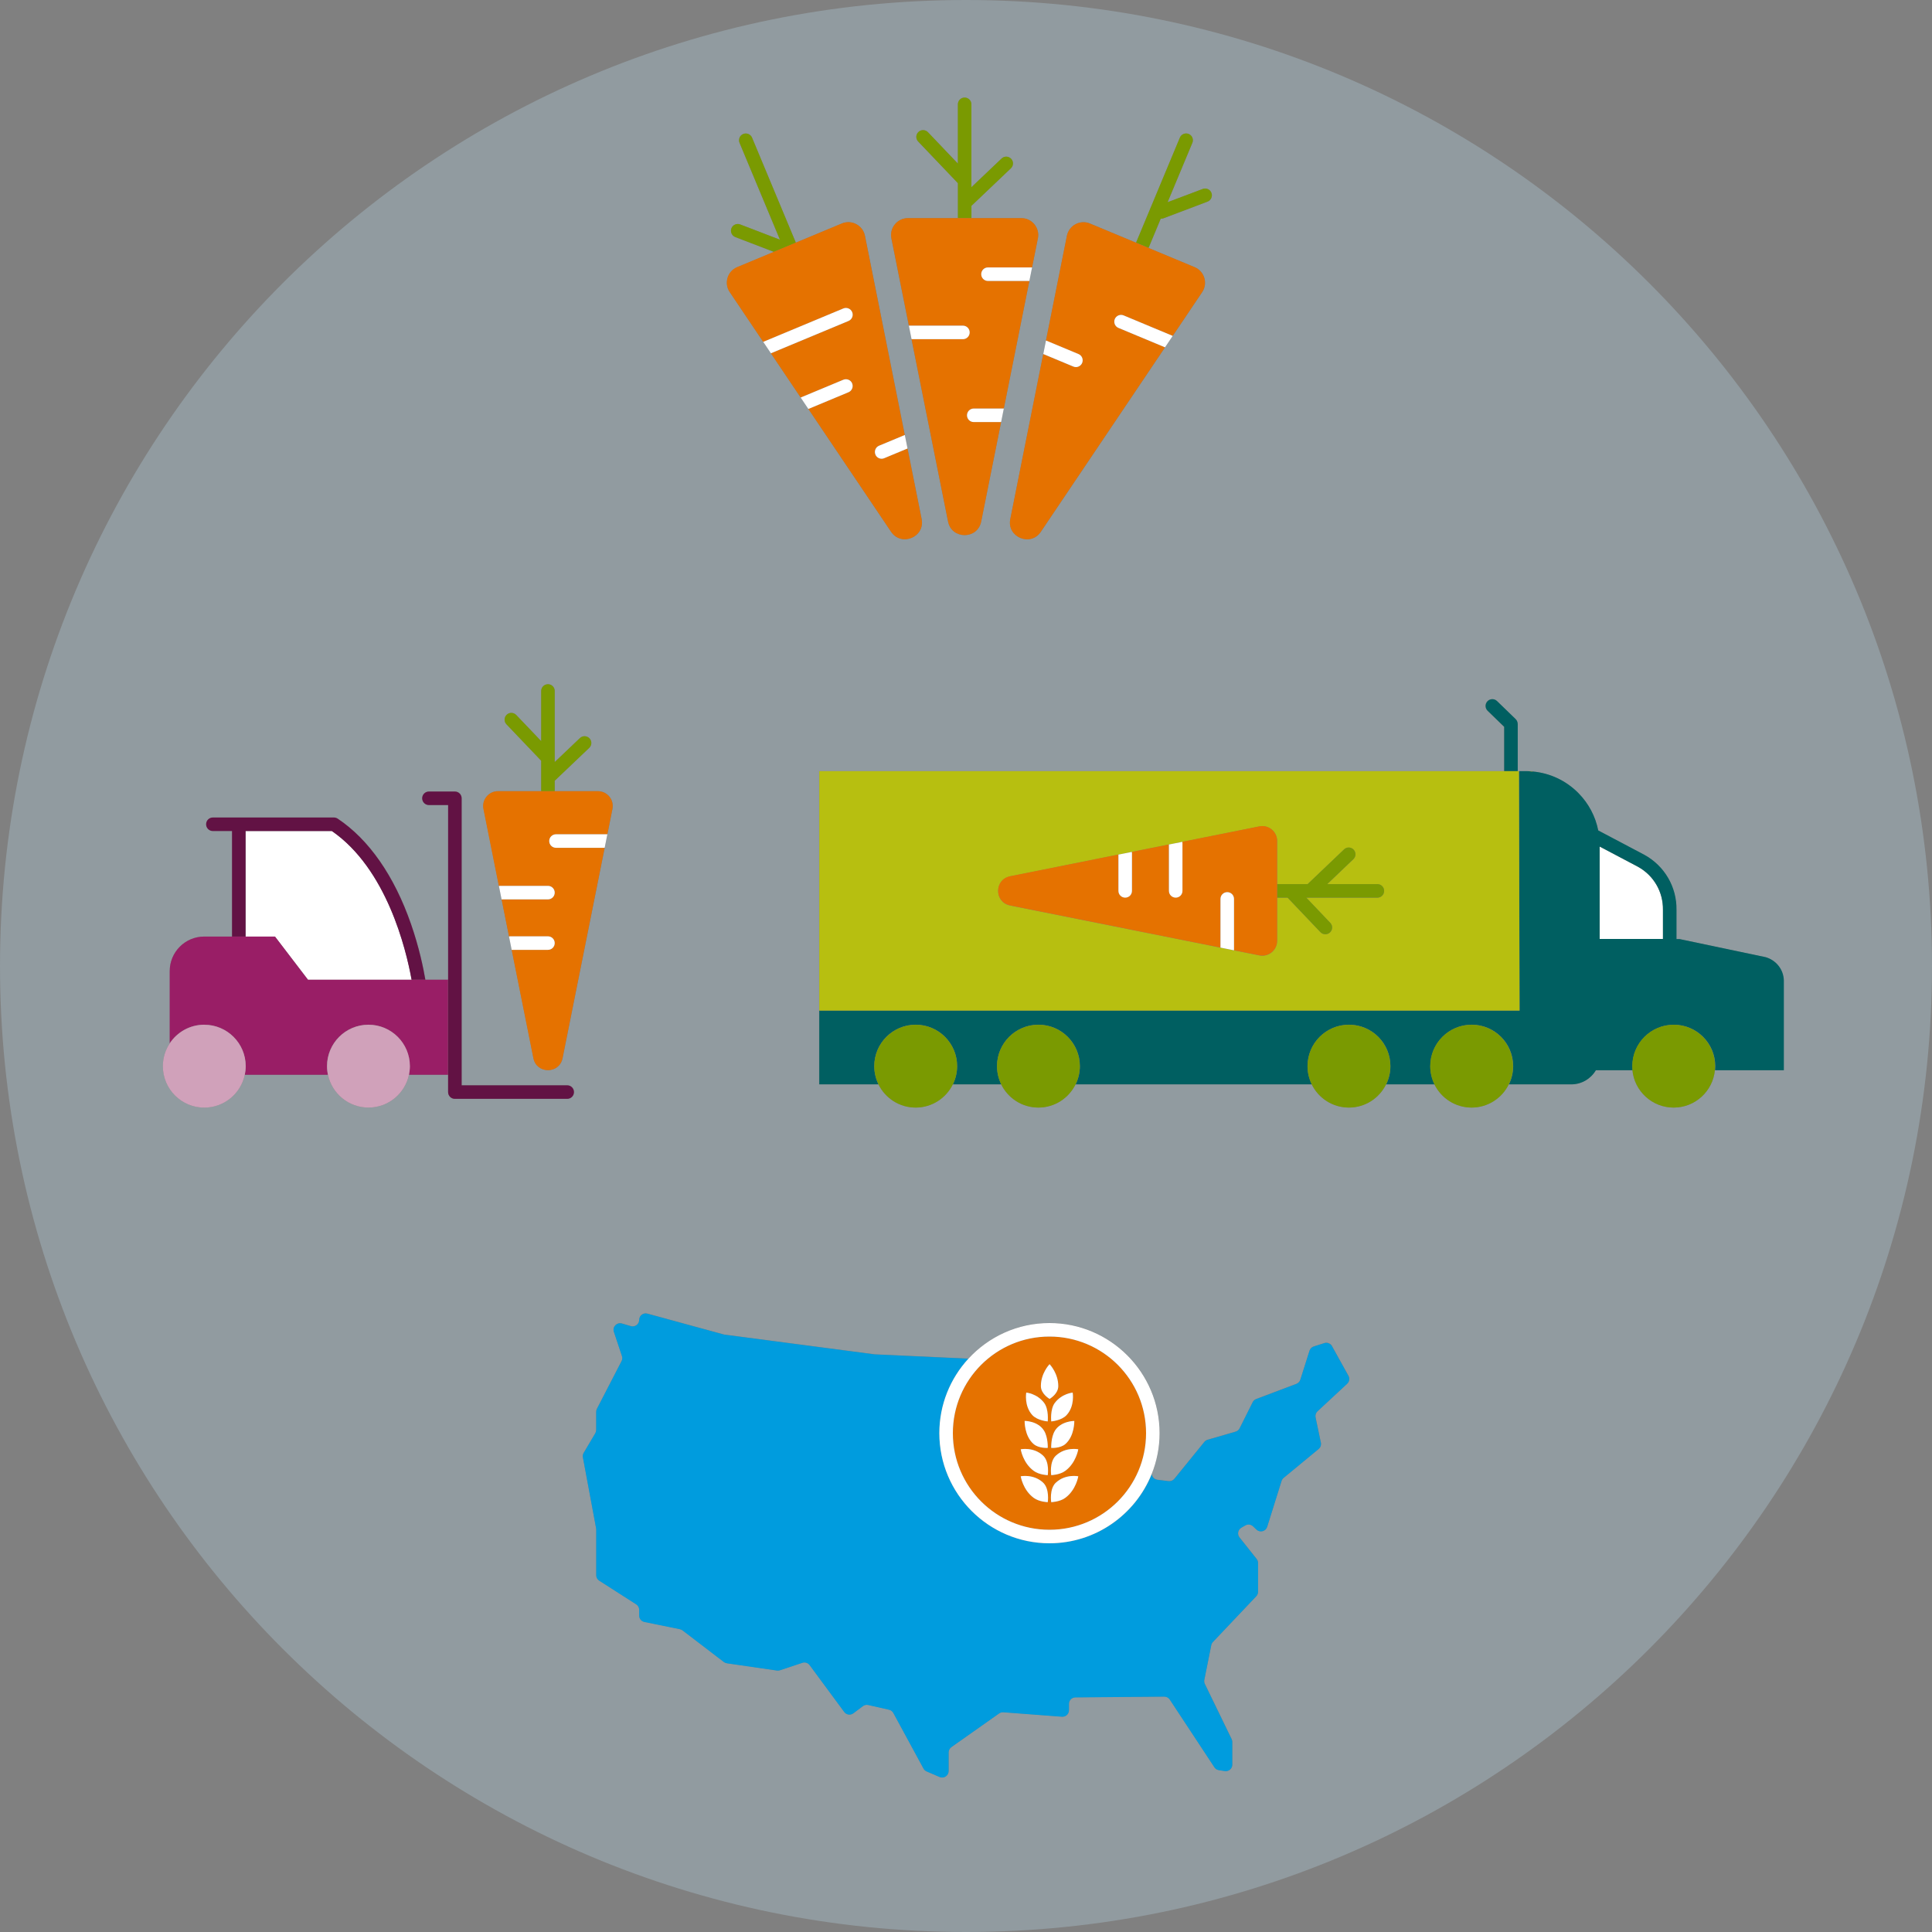 <?xml version="1.0" encoding="UTF-8"?><svg id="Layer_2" xmlns="http://www.w3.org/2000/svg" viewBox="0 0 500 500"><rect x="0" y="0" width="500" height="500" fill="#808080" stroke="none"/><defs><style>.cls-1{fill:#005f61;}.cls-2{fill:#e57200;}.cls-3{fill:#fff;}.cls-4{fill:#991e66;}.cls-5{fill:#009cde;}.cls-6{fill:#b7bf10;}.cls-7{fill:#d0a1ba;}.cls-8{fill:#621244;}.cls-9{fill:#7a9a01;}.cls-10{fill:#b9d9eb;opacity:.3;}</style></defs><g id="Layer_1-2"><g><path class="cls-10" d="M250,0C111.93,0,0,111.93,0,250s111.93,250,250,250,250-111.93,250-250S388.07,0,250,0Zm20.7,88.13l5.42-27.11c.54-2.7,3.42-4.24,5.97-3.18l11.93,4.97,11.34-27.19c.37-.89,1.4-1.31,2.29-.94,.89,.37,1.31,1.4,.94,2.29l-6.41,15.37,9.1-3.43c.9-.34,1.91,.11,2.25,1.02,.34,.9-.11,1.91-1.02,2.26l-11.4,4.31c-.2,.08-.41,.11-.62,.11-.03,0-.05-.01-.08-.01l-3.16,7.58,11.93,4.97c2.54,1.06,3.48,4.19,1.94,6.47l-7.62,11.32-1.99,2.96-32.13,47.72c-2.67,3.96-8.84,1.39-7.91-3.3l8.53-42.69,.7-3.5Zm-35.73-31.67h12.93v-9.05l-10.28-10.78c-.67-.7-.64-1.81,.06-2.47,.7-.67,1.81-.64,2.47,.06l7.74,8.12v-15.34c0-.97,.78-1.75,1.75-1.75s1.75,.78,1.75,1.75v21.45l7.81-7.43c.7-.67,1.81-.64,2.47,.06,.67,.7,.64,1.81-.06,2.47l-10.22,9.72v3.18h12.93c2.76,0,4.83,2.52,4.28,5.23l-1.51,7.52-.7,3.5-6.61,33.03-.7,3.5-5.16,25.75c-.94,4.68-7.63,4.68-8.57,0l-9.45-47.2-.7-3.5-4.52-22.59c-.54-2.7,1.53-5.23,4.28-5.23Zm-44.68,4.89c-.9-.35-1.35-1.36-1.01-2.26,.35-.9,1.36-1.35,2.26-1.01l10.3,3.95-10.45-25.06c-.37-.89,.05-1.92,.94-2.29,.89-.37,1.92,.05,2.29,.94l11.34,27.19,11.93-4.97c2.55-1.06,5.42,.47,5.97,3.18l10.31,51.56,.7,3.5,3.65,18.24c.94,4.68-5.24,7.26-7.91,3.3l-21.39-31.77-1.99-2.96-7.7-11.44-1.99-2.96-8.66-12.87c-1.54-2.29-.6-5.41,1.94-6.47l9.48-3.95-9.99-3.83Zm-61.39,143.4h11.17v-7.88l-8.99-9.43c-.67-.7-.64-1.81,.06-2.47,.7-.67,1.81-.64,2.47,.06l6.46,6.77v-12.98c0-.97,.78-1.75,1.75-1.75s1.75,.78,1.75,1.75v18.39l6.52-6.2c.7-.67,1.81-.64,2.47,.06,.67,.7,.64,1.81-.06,2.47l-8.93,8.5v2.71h11.17c2.43,0,4.25,2.22,3.77,4.6l-1.31,6.56-.7,3.5-10.9,54.45c-.83,4.12-6.72,4.12-7.54,0l-5.62-28.04-.69-3.47-1.92-9.6-.69-3.47-3.99-19.94c-.48-2.38,1.34-4.6,3.77-4.6Zm17.89,79.63h-29.07c-.97,0-1.75-.78-1.75-1.75v-4.47h-10.13c-1.03,4.85-5.33,8.48-10.48,8.48-5.15,0-9.46-3.64-10.48-8.48h-21.52c-1.03,4.85-5.33,8.48-10.48,8.48-5.92,0-10.72-4.8-10.72-10.72,0-2.18,.66-4.21,1.78-5.91v-18.69c0-4.94,4-8.94,8.94-8.94h7.2v-27.32h-4.96c-.97,0-1.75-.78-1.75-1.75s.78-1.75,1.75-1.75h31.31c.34,0,.68,.1,.97,.29,8.09,5.39,14.66,14.82,18.99,27.28,2.09,6.02,3.19,11.32,3.72,14.42h5.88v-45.21h-4.96c-.97,0-1.75-.78-1.75-1.75s.78-1.75,1.75-1.75h6.71c.97,0,1.75,.78,1.75,1.75v74.28h27.32c.97,0,1.75,.78,1.75,1.75s-.78,1.75-1.75,1.75Zm201.86,73.71l-7.68,7.13c-.43,.4-.62,1-.5,1.58l1.37,6.53c.13,.61-.09,1.24-.57,1.64l-9.07,7.49c-.25,.21-.44,.48-.53,.79l-3.72,11.87c-.37,1.18-1.85,1.57-2.76,.72l-.91-.86c-.54-.51-1.36-.6-2-.22l-1.03,.6c-.88,.52-1.1,1.7-.46,2.5l4.44,5.59c.24,.3,.36,.67,.36,1.05v7.42c0,.43-.17,.84-.46,1.16l-11.22,11.84c-.22,.23-.37,.52-.43,.83l-1.8,8.98c-.07,.36-.02,.73,.14,1.06l6.93,14.27c.11,.23,.17,.48,.17,.73v5.88c0,1.03-.92,1.82-1.94,1.66l-1.55-.24c-.47-.07-.88-.34-1.14-.74l-11.55-17.53c-.31-.48-.85-.76-1.42-.76l-23,.2c-.92,0-1.67,.76-1.67,1.68v1.64c0,.98-.83,1.75-1.81,1.68l-15.16-1.15c-.39-.03-.78,.08-1.1,.3l-12.36,8.72c-.45,.32-.71,.83-.71,1.37v4.81c0,1.21-1.23,2.02-2.34,1.55l-3.35-1.44c-.35-.15-.63-.41-.81-.74l-7.81-14.39c-.23-.43-.63-.73-1.11-.84l-5.39-1.22c-.48-.11-.99,0-1.38,.3l-2.47,1.85c-.75,.56-1.81,.41-2.36-.35l-8.95-12.12c-.43-.59-1.19-.83-1.88-.6l-5.8,1.93c-.25,.08-.51,.11-.77,.07l-12.97-1.88c-.28-.04-.55-.15-.78-.33l-10.69-8.18c-.2-.15-.44-.26-.69-.31l-9.18-1.87c-.78-.16-1.35-.85-1.35-1.65v-1.49c0-.57-.29-1.11-.77-1.42l-9.57-6.13c-.48-.31-.78-.84-.78-1.42v-11.83c0-.1,0-.21-.03-.31l-3.42-18.36c-.07-.4,0-.81,.21-1.16l3-5.07c.15-.26,.23-.56,.23-.86v-4.69c0-.27,.06-.53,.19-.77l6.38-12.35c.21-.4,.24-.87,.1-1.3l-2.09-6.28c-.43-1.29,.77-2.53,2.07-2.15l2.32,.68c1.08,.32,2.16-.49,2.16-1.61s1.05-1.91,2.12-1.62l19.79,5.4c.07,.02,.15,.04,.22,.04l38.75,5.09s.09,.01,.14,.01l24.19,1.11c5.21-5.67,12.69-9.23,20.98-9.23,15.71,0,28.5,12.79,28.5,28.5,0,3.74-.73,7.31-2.05,10.59,.09,.76,.68,1.38,1.46,1.48l2.9,.36c.58,.07,1.15-.16,1.51-.61l7.76-9.55c.22-.27,.51-.46,.84-.55l7.24-2.1c.45-.13,.83-.44,1.04-.86l3.38-6.76c.19-.38,.51-.67,.91-.82l10.41-3.93c.48-.18,.85-.57,1.01-1.07l2.38-7.51c.17-.52,.57-.93,1.09-1.09l2.75-.88c.76-.24,1.59,.09,1.98,.79l4.25,7.66c.38,.68,.24,1.52-.33,2.05Zm95.16-81.12c-.53,5.43-5.1,9.67-10.67,9.67s-10.14-4.24-10.67-9.67h-9.5c-1.28,2.19-3.65,3.66-6.36,3.66h-16.15c-1.75,3.55-5.39,6-9.62,6s-7.87-2.45-9.62-6h-12.53c-1.75,3.55-5.39,6-9.62,6s-7.87-2.45-9.62-6h-61.13c-1.75,3.55-5.39,6-9.62,6s-7.87-2.45-9.62-6h-12.53c-1.75,3.55-5.39,6-9.62,6s-7.87-2.45-9.62-6h-15.33v-81.06h177.25v-11.48l-4.28-4.15c-.69-.67-.71-1.78-.04-2.47,.67-.69,1.78-.71,2.47-.04l4.81,4.66c.34,.33,.53,.78,.53,1.26v12.22h3.83v.09c4.49,.39,8.65,2.33,11.86,5.57,2.67,2.7,4.43,6.05,5.15,9.69l11.93,6.3c5.23,2.86,8.41,8.32,8.32,14.26v7.55h.79s22.11,4.65,22.11,4.65c2.84,.76,4.78,3.26,4.83,6.1v23.19h-17.8Z"/><path class="cls-5" d="M344.72,348.39c-.39-.7-1.22-1.03-1.98-.79l-2.75,.88c-.52,.17-.93,.57-1.09,1.09l-2.38,7.51c-.16,.49-.53,.88-1.01,1.07l-10.41,3.93c-.4,.15-.72,.44-.91,.82l-3.38,6.76c-.21,.42-.59,.73-1.04,.86l-7.24,2.1c-.33,.1-.62,.29-.84,.55l-7.76,9.55c-.37,.45-.94,.68-1.51,.61l-2.9-.36c-.78-.1-1.37-.72-1.46-1.48-4.21,10.49-14.48,17.91-26.45,17.91-15.72,0-28.5-12.79-28.5-28.5,0-7.42,2.85-14.19,7.52-19.27l-24.19-1.11s-.09,0-.14-.01l-38.75-5.09c-.08,0-.15-.02-.22-.04l-19.79-5.4c-1.07-.29-2.12,.51-2.12,1.62s-1.08,1.93-2.16,1.61l-2.32-.68c-1.3-.38-2.5,.86-2.07,2.15l2.09,6.28c.14,.43,.11,.9-.1,1.3l-6.38,12.35c-.12,.24-.19,.5-.19,.77v4.69c0,.3-.08,.6-.23,.86l-3,5.07c-.21,.35-.28,.76-.21,1.16l3.42,18.36c.02,.1,.03,.2,.03,.31v11.83c0,.57,.29,1.11,.78,1.42l9.57,6.13c.48,.31,.77,.84,.77,1.42v1.49c0,.8,.56,1.49,1.35,1.65l9.18,1.87c.25,.05,.48,.16,.69,.31l10.69,8.18c.23,.17,.5,.29,.78,.33l12.97,1.88c.26,.04,.52,.01,.77-.07l5.8-1.93c.69-.23,1.45,.01,1.88,.6l8.95,12.12c.55,.75,1.62,.91,2.36,.35l2.47-1.85c.39-.3,.9-.4,1.38-.3l5.39,1.22c.47,.11,.88,.41,1.11,.84l7.81,14.39c.18,.33,.47,.59,.81,.74l3.35,1.44c1.11,.48,2.34-.34,2.34-1.55v-4.81c0-.55,.27-1.06,.71-1.37l12.36-8.72c.32-.22,.71-.33,1.1-.3l15.16,1.15c.98,.07,1.81-.7,1.81-1.68v-1.64c0-.92,.74-1.67,1.67-1.68l23-.2c.57,0,1.1,.28,1.42,.76l11.55,17.53c.26,.4,.67,.66,1.14,.74l1.55,.24c1.02,.16,1.94-.63,1.94-1.66v-5.88c0-.25-.06-.51-.17-.73l-6.93-14.27c-.16-.33-.21-.7-.14-1.06l1.8-8.98c.06-.31,.21-.6,.43-.83l11.22-11.84c.3-.31,.46-.73,.46-1.16v-7.42c0-.38-.13-.75-.36-1.05l-4.44-5.59c-.64-.8-.42-1.98,.46-2.5l1.03-.6c.64-.38,1.46-.29,2,.22l.91,.86c.9,.85,2.39,.46,2.76-.72l3.72-11.87c.1-.31,.28-.59,.53-.79l9.07-7.49c.48-.4,.7-1.03,.57-1.64l-1.37-6.53c-.12-.58,.07-1.18,.5-1.58l7.68-7.13c.57-.53,.7-1.37,.33-2.05l-4.25-7.66Z"/><path class="cls-9" d="M194.63,35.62c-.37-.89-1.4-1.31-2.29-.94-.89,.37-1.31,1.4-.94,2.29l10.45,25.06-10.3-3.95c-.9-.34-1.91,.11-2.26,1.01-.34,.9,.11,1.91,1.01,2.26l9.99,3.83,5.68-2.37-11.34-27.19Z"/><path class="cls-2" d="M188.86,75.61l8.66,12.87,20.73-8.64c.89-.37,1.92,.05,2.29,.94,.37,.89-.05,1.92-.94,2.29l-20.09,8.37,7.7,11.44,11.04-4.6c.89-.37,1.92,.05,2.29,.94s-.05,1.92-.94,2.29l-10.39,4.33,21.39,31.77c2.67,3.96,8.85,1.39,7.91-3.3l-3.65-18.24-6.03,2.51c-.22,.09-.45,.14-.67,.14-.69,0-1.34-.41-1.62-1.08-.37-.89,.05-1.92,.94-2.29l6.67-2.78-10.31-51.56c-.54-2.7-3.42-4.24-5.97-3.18l-11.93,4.97-5.68,2.37-9.48,3.95c-2.55,1.06-3.48,4.19-1.94,6.47Z"/><path class="cls-3" d="M220.54,80.77c-.37-.89-1.4-1.31-2.29-.94l-20.73,8.64,1.99,2.96,20.09-8.37c.89-.37,1.31-1.4,.94-2.29Z"/><path class="cls-3" d="M220.54,99.22c-.37-.89-1.4-1.31-2.29-.94l-11.04,4.6,1.99,2.96,10.39-4.33c.89-.37,1.31-1.4,.94-2.29Z"/><path class="cls-3" d="M226.55,117.64c.28,.67,.93,1.08,1.62,1.08,.22,0,.45-.04,.67-.14l6.03-2.51-.7-3.5-6.67,2.78c-.89,.37-1.31,1.4-.94,2.29Z"/><path class="cls-9" d="M251.4,53.28l10.22-9.72c.7-.67,.73-1.77,.06-2.47-.67-.7-1.78-.73-2.47-.06l-7.81,7.43V27c0-.97-.78-1.75-1.75-1.75s-1.75,.78-1.75,1.75v15.34l-7.74-8.12c-.67-.7-1.77-.73-2.47-.06-.7,.67-.73,1.77-.06,2.47l10.28,10.78v9.05h3.5v-3.18Z"/><path class="cls-2" d="M235.21,84.28h13.99c.97,0,1.75,.78,1.75,1.75s-.78,1.75-1.75,1.75h-13.29l9.45,47.2c.94,4.68,7.63,4.68,8.57,0l5.16-25.75h-7.08c-.97,0-1.75-.78-1.75-1.75s.78-1.75,1.75-1.75h7.78l6.61-33.03h-10.71c-.97,0-1.75-.78-1.75-1.75s.78-1.75,1.75-1.75h11.41l1.51-7.52c.54-2.7-1.53-5.23-4.28-5.23h-29.35c-2.76,0-4.83,2.52-4.28,5.23l4.52,22.59Z"/><path class="cls-3" d="M250.95,86.03c0-.97-.78-1.75-1.75-1.75h-13.99l.7,3.5h13.29c.97,0,1.75-.78,1.75-1.75Z"/><path class="cls-3" d="M250.26,107.48c0,.97,.78,1.75,1.75,1.75h7.08l.7-3.5h-7.78c-.97,0-1.75,.78-1.75,1.75Z"/><path class="cls-3" d="M253.94,70.96c0,.97,.78,1.75,1.75,1.75h10.71l.7-3.5h-11.41c-.97,0-1.75,.78-1.75,1.75Z"/><path class="cls-9" d="M300.4,56.59s.05,.01,.08,.01c.21,0,.42-.04,.62-.11l11.4-4.31c.9-.34,1.36-1.35,1.02-2.26-.34-.91-1.36-1.36-2.25-1.02l-9.1,3.43,6.41-15.37c.37-.89-.05-1.92-.94-2.29-.89-.37-1.92,.05-2.29,.94l-11.34,27.19,3.23,1.35,3.16-7.58Z"/><path class="cls-2" d="M269.37,137.61l32.13-47.72-12.06-5.03c-.89-.37-1.31-1.4-.94-2.29,.37-.89,1.4-1.31,2.29-.94l12.7,5.3,7.62-11.32c1.54-2.29,.6-5.41-1.94-6.47l-11.93-4.97-3.23-1.35-11.93-4.97c-2.55-1.06-5.43,.47-5.97,3.18l-5.42,27.11,8.42,3.51c.89,.37,1.31,1.4,.94,2.29-.28,.67-.93,1.08-1.62,1.08-.22,0-.45-.04-.67-.14l-7.77-3.24-8.53,42.69c-.94,4.68,5.24,7.26,7.91,3.3Z"/><path class="cls-3" d="M288.51,82.57c-.37,.89,.05,1.92,.94,2.29l12.06,5.03,1.99-2.96-12.7-5.3c-.89-.37-1.92,.05-2.29,.94Z"/><path class="cls-3" d="M278.44,95c.69,0,1.34-.41,1.62-1.08,.37-.89-.05-1.92-.94-2.29l-8.42-3.51-.7,3.5,7.77,3.24c.22,.09,.45,.14,.67,.14Z"/><path class="cls-2" d="M271.6,395.9c13.81,0,25-11.19,25-25s-11.19-25-25-25-25,11.19-25,25,11.19,25,25,25Zm4.09-8.26c-1.46,1.07-3.65,1.12-3.65,1.12,0,0-.53-3.43,1.21-5.06,2.47-2.31,5.79-1.64,5.79-1.64,0,0-.54,3.52-3.36,5.58Zm0-6.99c-1.46,1.07-3.65,1.12-3.65,1.12,0,0-.53-3.43,1.21-5.06,2.47-2.31,5.79-1.64,5.79-1.64,0,0-.54,3.52-3.36,5.58Zm0-6.92c-1.33,1.15-3.64,.98-3.64,.98,0,0-.1-2.73,.96-4.45,1.58-2.56,5.03-2.53,5.03-2.53,0,0,.1,3.91-2.34,6Zm.34-7.5c-1.33,1.43-3.97,1.63-3.97,1.63,0,0-.33-3.16,.95-4.83,1.86-2.41,4.6-2.63,4.6-2.63,0,0,.61,3.46-1.58,5.83Zm-4.4-13.18c.16,.16,2.25,2.42,2.25,5.68,0,1.99-2.1,3.21-2.25,3.33-.16-.12-2.25-1.33-2.25-3.33,0-3.25,2.1-5.51,2.25-5.68Zm-6.04,7.35s2.74,.22,4.61,2.63c1.29,1.67,.95,4.83,.95,4.83,0,0-2.64-.19-3.97-1.63-2.19-2.37-1.58-5.83-1.58-5.83Zm-.41,7.34s3.44-.02,5.03,2.53c1.06,1.72,.96,4.45,.96,4.45,0,0-2.31,.16-3.64-.98-2.44-2.09-2.34-6-2.34-6Zm4.77,8.98c1.74,1.63,1.21,5.06,1.21,5.06,0,0-2.19-.05-3.65-1.12-2.81-2.06-3.36-5.58-3.36-5.58,0,0,3.32-.67,5.79,1.64Zm0,6.99c1.74,1.63,1.21,5.06,1.21,5.06,0,0-2.19-.05-3.65-1.12-2.81-2.06-3.36-5.58-3.36-5.58,0,0,3.32-.67,5.79,1.64Z"/><path class="cls-3" d="M271.6,399.4c11.97,0,22.24-7.43,26.45-17.91,1.32-3.28,2.05-6.85,2.05-10.59,0-15.71-12.79-28.5-28.5-28.5-8.29,0-15.77,3.56-20.98,9.23-4.67,5.08-7.52,11.84-7.52,19.27,0,15.71,12.78,28.5,28.5,28.5Zm0-53.5c13.81,0,25,11.19,25,25s-11.19,25-25,25-25-11.19-25-25,11.19-25,25-25Z"/><path class="cls-3" d="M267.51,380.65c1.46,1.07,3.65,1.12,3.65,1.12,0,0,.53-3.43-1.21-5.06-2.47-2.31-5.79-1.64-5.79-1.64,0,0,.54,3.52,3.36,5.58Z"/><path class="cls-3" d="M273.26,376.71c-1.74,1.63-1.21,5.06-1.21,5.06,0,0,2.19-.05,3.65-1.12,2.81-2.06,3.36-5.58,3.36-5.58,0,0-3.32-.67-5.79,1.64Z"/><path class="cls-3" d="M267.51,387.64c1.46,1.07,3.65,1.12,3.65,1.12,0,0,.53-3.43-1.21-5.06-2.47-2.31-5.79-1.64-5.79-1.64,0,0,.54,3.52,3.36,5.58Z"/><path class="cls-3" d="M273.26,383.7c-1.74,1.63-1.21,5.06-1.21,5.06,0,0,2.19-.05,3.65-1.12,2.81-2.06,3.36-5.58,3.36-5.58,0,0-3.32-.67-5.79,1.64Z"/><path class="cls-3" d="M273.01,363.03c-1.29,1.67-.95,4.83-.95,4.83,0,0,2.64-.19,3.97-1.63,2.19-2.37,1.58-5.83,1.58-5.83,0,0-2.74,.22-4.6,2.63Z"/><path class="cls-3" d="M271.15,367.86s.33-3.16-.95-4.83c-1.86-2.41-4.61-2.63-4.61-2.63,0,0-.6,3.46,1.58,5.83,1.33,1.43,3.97,1.63,3.97,1.63Z"/><path class="cls-3" d="M271.63,362.05c.16-.12,2.25-1.33,2.25-3.33,0-3.25-2.1-5.51-2.25-5.68-.16,.16-2.25,2.42-2.25,5.68,0,1.99,2.1,3.21,2.25,3.33Z"/><path class="cls-3" d="M273.01,370.27c-1.06,1.72-.96,4.45-.96,4.45,0,0,2.31,.16,3.64-.98,2.44-2.09,2.34-6,2.34-6,0,0-3.44-.02-5.03,2.53Z"/><path class="cls-3" d="M267.52,373.73c1.33,1.15,3.64,.98,3.64,.98,0,0,.1-2.73-.96-4.45-1.58-2.56-5.03-2.53-5.03-2.53,0,0-.1,3.91,2.34,6Z"/><path class="cls-3" d="M423.89,224.31l-9.91-5.23v23.92h16.38v-7.54c.07-4.66-2.41-8.92-6.48-11.15Z"/><path class="cls-1" d="M456.78,247.68l-22.11-4.65h-.79v-7.55c.09-5.94-3.09-11.39-8.32-14.26l-11.93-6.3c-.72-3.64-2.48-6.99-5.15-9.69-3.21-3.24-7.38-5.18-11.86-5.57-.53-.05-1.06-.08-1.59-.09h-1.91s.15,61.96,.15,61.96H212.03v19.1h15.33c-.7-1.43-1.1-3.02-1.1-4.72,0-5.92,4.8-10.72,10.72-10.72s10.72,4.8,10.72,10.72c0,1.7-.4,3.29-1.1,4.72h12.53c-.7-1.43-1.1-3.02-1.1-4.72,0-5.92,4.8-10.72,10.72-10.72s10.72,4.8,10.72,10.72c0,1.7-.4,3.29-1.1,4.72h61.13c-.7-1.43-1.1-3.02-1.1-4.72,0-5.92,4.8-10.72,10.72-10.72s10.72,4.8,10.72,10.72c0,1.7-.4,3.29-1.1,4.72h12.53c-.7-1.43-1.1-3.02-1.1-4.72,0-5.92,4.8-10.72,10.72-10.72s10.72,4.8,10.72,10.72c0,1.7-.4,3.29-1.1,4.72h16.15c2.71,0,5.08-1.48,6.36-3.66h9.5c-.03-.35-.05-.7-.05-1.05,0-5.92,4.8-10.72,10.72-10.72s10.72,4.8,10.72,10.72c0,.36-.02,.71-.05,1.05h17.8v-23.19c-.04-2.84-1.99-5.34-4.83-6.1Zm-26.41-4.68h-16.38v-23.92l9.91,5.23c4.07,2.23,6.55,6.49,6.48,11.15v7.54Z"/><path class="cls-1" d="M392.78,187.36c0-.47-.19-.93-.53-1.26l-4.81-4.66c-.69-.67-1.8-.66-2.47,.04-.67,.69-.66,1.8,.04,2.47l4.28,4.15v11.48h3.5v-12.22Z"/><path class="cls-9" d="M433.14,265.2c-5.92,0-10.72,4.8-10.72,10.72,0,.36,.02,.71,.05,1.05,.53,5.43,5.1,9.67,10.67,9.67s10.14-4.24,10.67-9.67c.03-.35,.05-.7,.05-1.05,0-5.92-4.8-10.72-10.72-10.72Z"/><path class="cls-9" d="M380.85,265.2c-5.92,0-10.72,4.8-10.72,10.72,0,1.7,.4,3.29,1.1,4.72,1.75,3.55,5.39,6,9.62,6s7.87-2.45,9.62-6c.7-1.43,1.1-3.02,1.1-4.72,0-5.92-4.8-10.72-10.72-10.72Z"/><path class="cls-9" d="M349.1,265.2c-5.92,0-10.72,4.8-10.72,10.72,0,1.7,.4,3.29,1.1,4.72,1.75,3.55,5.39,6,9.62,6s7.87-2.45,9.62-6c.7-1.43,1.1-3.02,1.1-4.72,0-5.92-4.8-10.72-10.72-10.72Z"/><path class="cls-9" d="M268.74,265.2c-5.92,0-10.72,4.8-10.72,10.72,0,1.7,.4,3.29,1.1,4.72,1.75,3.55,5.39,6,9.62,6s7.87-2.45,9.62-6c.7-1.43,1.1-3.02,1.1-4.72,0-5.92-4.8-10.72-10.72-10.72Z"/><path class="cls-9" d="M236.98,265.2c-5.92,0-10.72,4.8-10.72,10.72,0,1.7,.4,3.29,1.1,4.72,1.75,3.55,5.39,6,9.62,6s7.87-2.45,9.62-6c.7-1.43,1.1-3.02,1.1-4.72,0-5.92-4.8-10.72-10.72-10.72Z"/><path class="cls-6" d="M396.61,199.67v-.09h-1.59c.54,0,1.06,.04,1.59,.09Z"/><path class="cls-6" d="M393.25,261.54l-.15-61.96H212.03v61.96h181.22Zm-131.84-34.75l28.04-5.62,3.47-.69,9.6-1.92,3.47-.69,19.94-3.99c2.38-.48,4.6,1.34,4.6,3.77v11.17h7.88l9.43-8.99c.7-.67,1.81-.64,2.47,.06,.67,.7,.64,1.81-.06,2.47l-6.77,6.46h12.98c.97,0,1.75,.78,1.75,1.75s-.78,1.75-1.75,1.75h-18.39l6.2,6.52c.67,.7,.64,1.81-.06,2.47-.34,.32-.77,.48-1.21,.48-.46,0-.92-.18-1.27-.54l-8.5-8.93h-2.71v11.17c0,2.43-2.22,4.25-4.6,3.77l-6.56-1.31-3.5-.7-54.45-10.9c-4.12-.83-4.12-6.72,0-7.54Z"/><path class="cls-9" d="M333.23,232.31l8.5,8.93c.34,.36,.81,.54,1.27,.54,.43,0,.87-.16,1.21-.48,.7-.67,.73-1.77,.06-2.47l-6.2-6.52h18.39c.97,0,1.75-.78,1.75-1.75s-.78-1.75-1.75-1.75h-12.98l6.77-6.46c.7-.67,.73-1.77,.06-2.47-.67-.7-1.78-.73-2.47-.06l-9.43,8.99h-7.88v3.5h2.71Z"/><path class="cls-2" d="M261.41,234.33l54.45,10.9v-12.6c0-.97,.78-1.75,1.75-1.75s1.75,.78,1.75,1.75v13.3l6.56,1.31c2.38,.48,4.6-1.34,4.6-3.77v-25.84c0-2.43-2.22-4.25-4.6-3.77l-19.94,3.99c.02,.11,.03,.23,.03,.34v12.35c0,.97-.78,1.75-1.75,1.75s-1.75-.78-1.75-1.75v-12l-9.6,1.92c.02,.11,.03,.23,.03,.34v9.74c0,.97-.78,1.75-1.75,1.75s-1.75-.78-1.75-1.75v-9.39l-28.04,5.62c-4.12,.83-4.12,6.72,0,7.54Z"/><path class="cls-3" d="M317.61,230.89c-.97,0-1.75,.78-1.75,1.75v12.6l3.5,.7v-13.3c0-.97-.78-1.75-1.75-1.75Z"/><path class="cls-3" d="M304.27,232.31c.97,0,1.75-.78,1.75-1.75v-12.35c0-.12-.01-.23-.03-.34l-3.47,.69v12c0,.97,.78,1.75,1.75,1.75Z"/><path class="cls-3" d="M291.2,232.31c.97,0,1.75-.78,1.75-1.75v-9.74c0-.12-.01-.23-.03-.34l-3.47,.69v9.39c0,.97,.78,1.75,1.75,1.75Z"/><path class="cls-3" d="M85.88,215.06h-22.31v27.32h7.6l8.54,11.18h26.82c-1.45-8.01-6.46-28.71-20.65-38.5Z"/><path class="cls-8" d="M63.56,215.06h22.31c14.19,9.79,19.2,30.5,20.65,38.5h3.56c-.53-3.1-1.63-8.41-3.72-14.42-4.33-12.46-10.9-21.9-18.99-27.28-.29-.19-.62-.29-.97-.29h-31.31c-.97,0-1.75,.78-1.75,1.75s.78,1.75,1.75,1.75h4.96v27.32h3.5v-27.32Z"/><path class="cls-4" d="M110.09,253.56h-30.39l-8.54-11.18h-18.3c-4.94,0-8.94,4-8.94,8.94v18.69c1.92-2.9,5.21-4.82,8.94-4.82,5.92,0,10.72,4.8,10.72,10.72,0,.77-.08,1.52-.24,2.24h21.52c-.15-.72-.24-1.47-.24-2.24,0-5.92,4.8-10.72,10.72-10.72,5.92,0,10.72,4.8,10.72,10.72,0,.77-.08,1.52-.24,2.24h10.13v-24.6h-5.88Z"/><path class="cls-7" d="M52.87,265.2c-3.74,0-7.03,1.92-8.94,4.82-1.12,1.69-1.78,3.72-1.78,5.91,0,5.92,4.8,10.72,10.72,10.72,5.15,0,9.45-3.64,10.48-8.48,.15-.72,.24-1.47,.24-2.24,0-5.92-4.8-10.72-10.72-10.72Z"/><path class="cls-7" d="M95.36,265.2c-5.92,0-10.72,4.8-10.72,10.72,0,.77,.08,1.51,.24,2.24,1.03,4.85,5.33,8.48,10.48,8.48,5.15,0,9.45-3.64,10.48-8.48,.15-.72,.24-1.47,.24-2.24,0-5.92-4.8-10.72-10.72-10.72Z"/><path class="cls-8" d="M146.79,280.88h-27.32v-74.28c0-.97-.78-1.75-1.75-1.75h-6.71c-.97,0-1.75,.78-1.75,1.75s.78,1.75,1.75,1.75h4.96v74.28c0,.97,.78,1.75,1.75,1.75h29.07c.97,0,1.75-.78,1.75-1.75s-.78-1.75-1.75-1.75Z"/><path class="cls-9" d="M143.56,202.05l8.93-8.5c.7-.67,.73-1.77,.06-2.47-.67-.7-1.78-.73-2.47-.06l-6.52,6.2v-18.39c0-.97-.78-1.75-1.75-1.75s-1.75,.78-1.75,1.75v12.98l-6.46-6.77c-.67-.7-1.78-.73-2.47-.06-.7,.67-.73,1.77-.06,2.47l8.99,9.43v7.88h3.5v-2.71Z"/><path class="cls-2" d="M129.12,229.29c.11-.02,.23-.03,.34-.03h12.35c.97,0,1.75,.78,1.75,1.75s-.78,1.75-1.75,1.75h-12l1.92,9.6c.11-.02,.23-.03,.34-.03h9.74c.97,0,1.75,.78,1.75,1.75s-.78,1.75-1.75,1.75h-9.39l5.62,28.04c.83,4.12,6.72,4.12,7.54,0l10.9-54.45h-12.6c-.97,0-1.75-.78-1.75-1.75s.78-1.75,1.75-1.75h13.3l1.31-6.56c.48-2.38-1.34-4.6-3.77-4.6h-25.84c-2.43,0-4.25,2.22-3.77,4.6l3.99,19.94Z"/><path class="cls-3" d="M142.14,217.66c0,.97,.78,1.75,1.75,1.75h12.6l.7-3.5h-13.3c-.97,0-1.75,.78-1.75,1.75Z"/><path class="cls-3" d="M143.56,231.01c0-.97-.78-1.75-1.75-1.75h-12.35c-.12,0-.23,.01-.34,.03l.69,3.47h12c.97,0,1.75-.78,1.75-1.75Z"/><path class="cls-3" d="M143.56,244.07c0-.97-.78-1.75-1.75-1.75h-9.74c-.12,0-.23,.01-.34,.03l.69,3.47h9.39c.97,0,1.75-.78,1.75-1.75Z"/></g></g></svg>